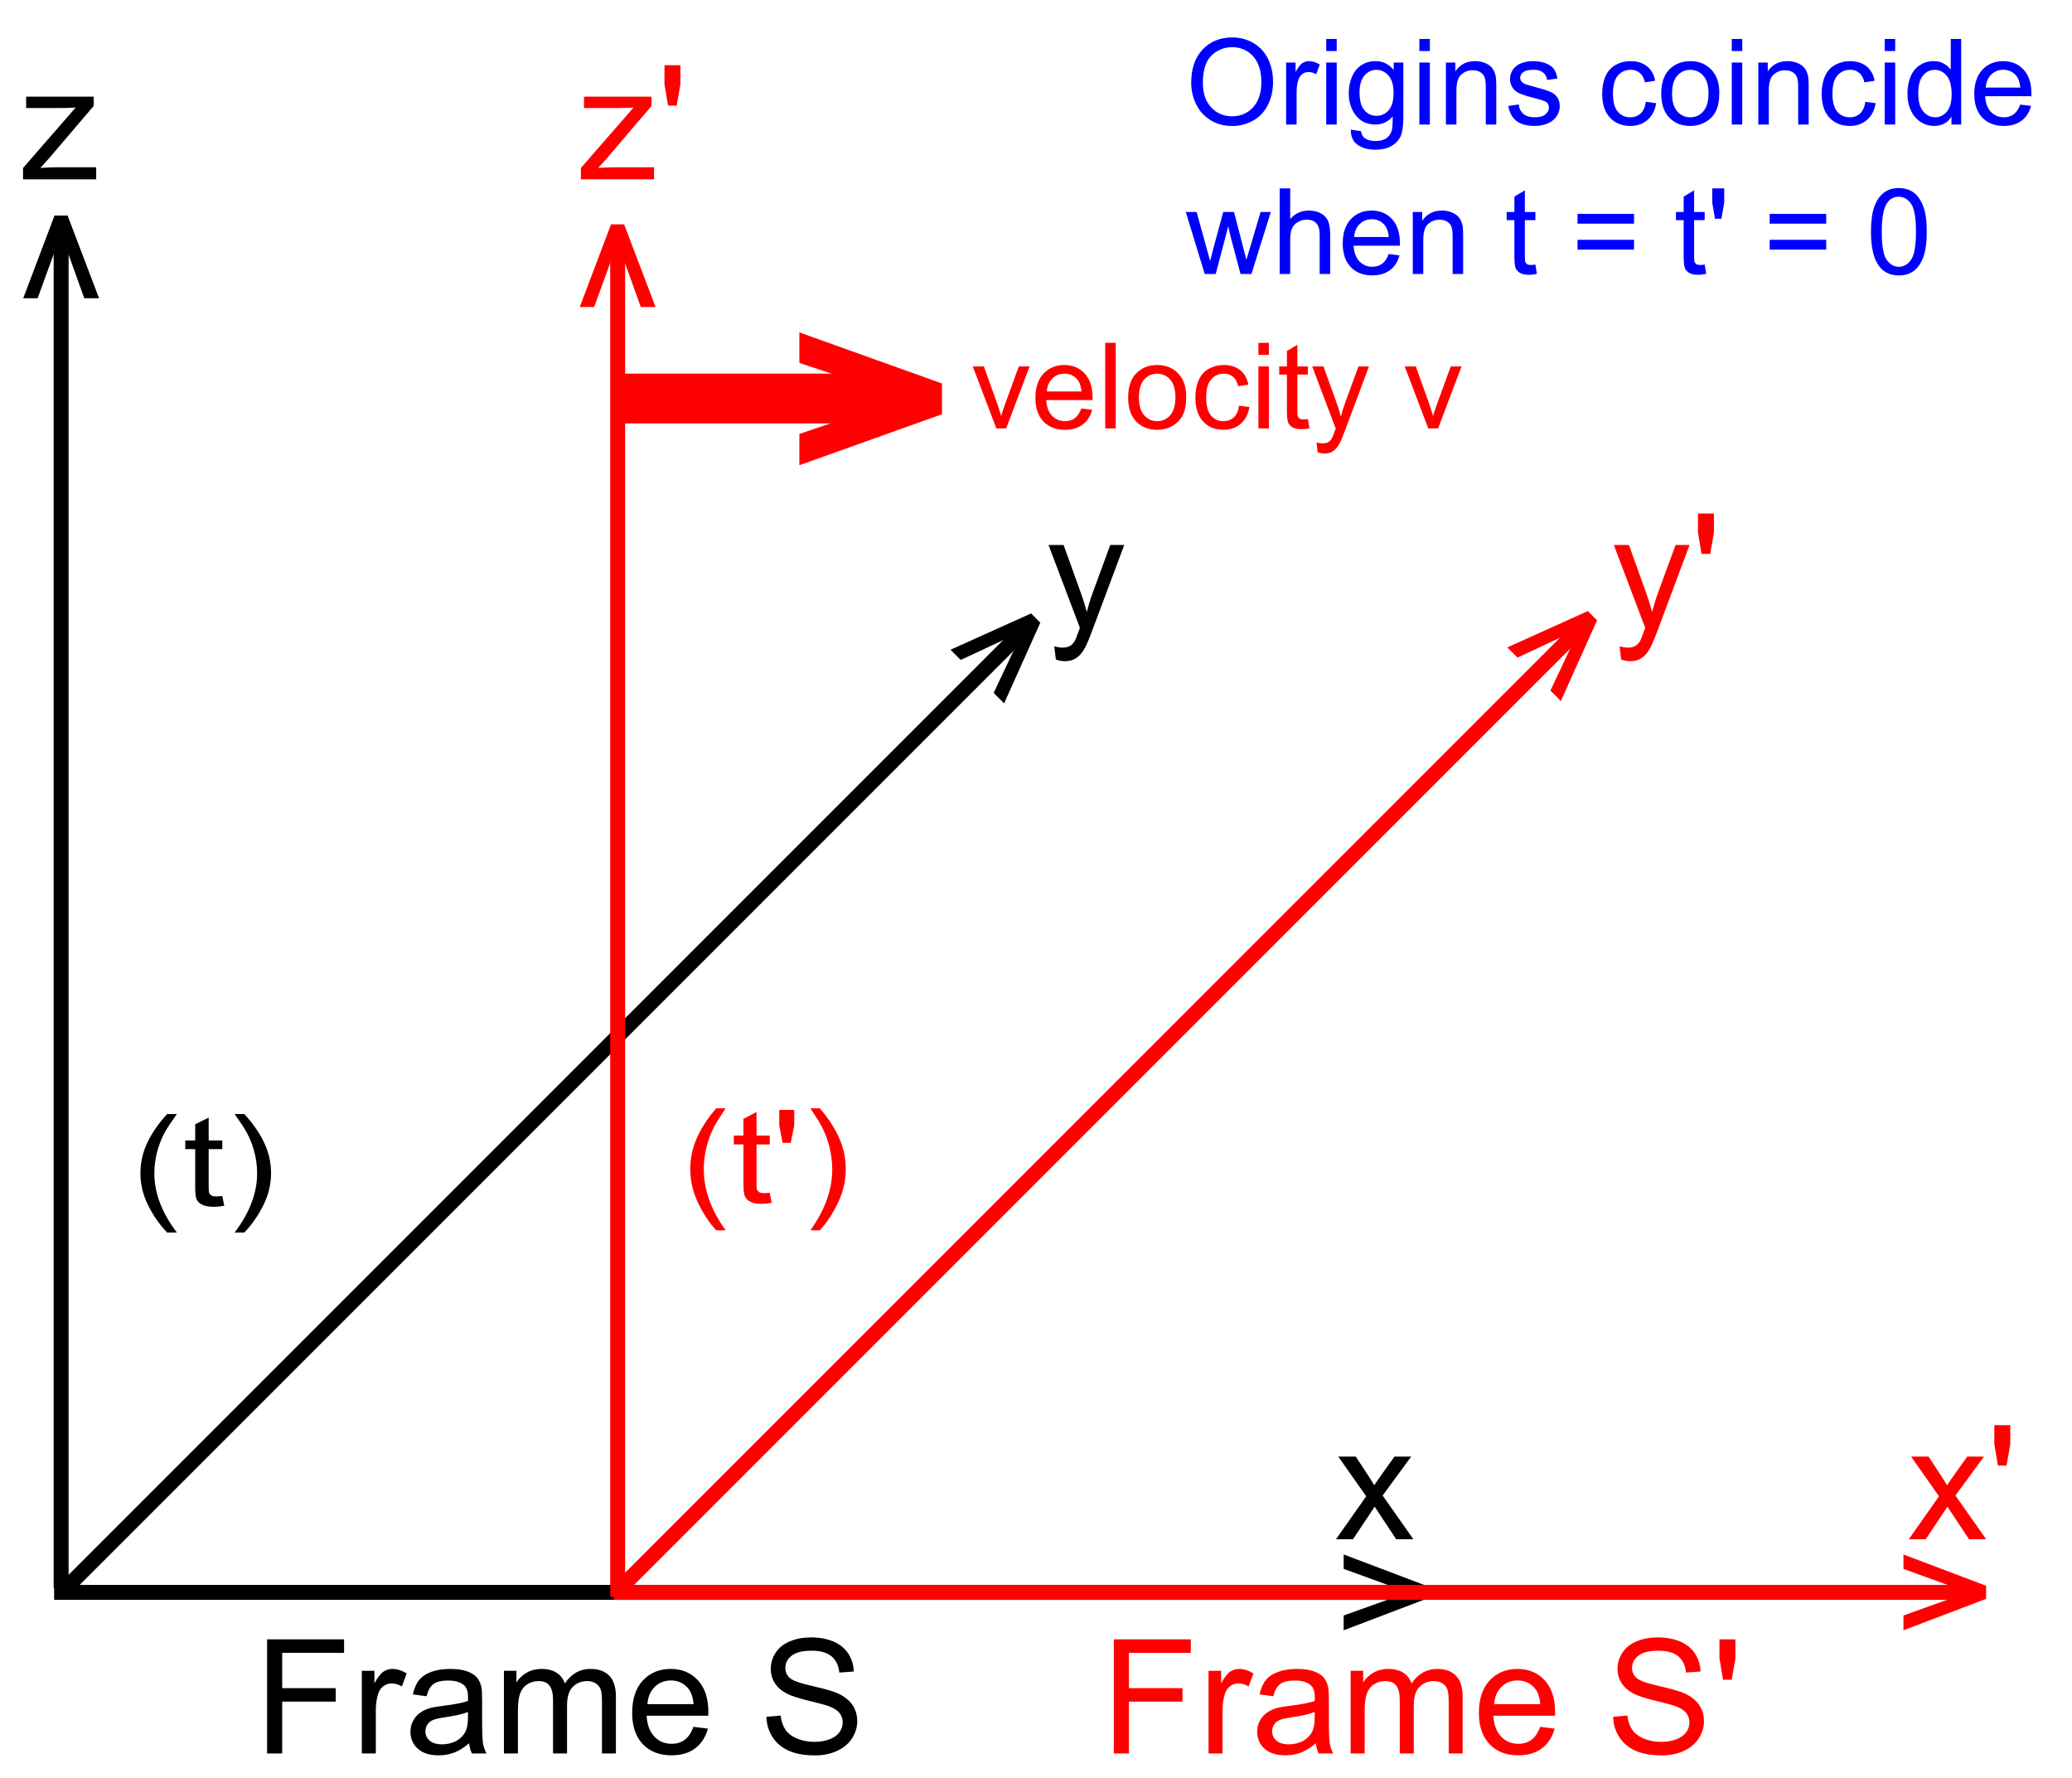 <?xml version="1.0" encoding="UTF-8" standalone="no"?>
<!-- Created with Inkscape (http://www.inkscape.org/) -->

<svg
   xmlns:dc="http://purl.org/dc/elements/1.1/"
   xmlns:cc="http://creativecommons.org/ns#"
   xmlns:rdf="http://www.w3.org/1999/02/22-rdf-syntax-ns#"
   xmlns:svg="http://www.w3.org/2000/svg"
   xmlns="http://www.w3.org/2000/svg"
   xmlns:sodipodi="http://sodipodi.sourceforge.net/DTD/sodipodi-0.dtd"
   xmlns:inkscape="http://www.inkscape.org/namespaces/inkscape"
   width="416"
   height="357"
   id="svg2"
   version="1.1"
   inkscape:version="0.48.5 r10040"
   sodipodi:docname="New document 1">
  <defs
     id="defs4" />
  <sodipodi:namedview
     id="base"
     pagecolor="#ffffff"
     bordercolor="#666666"
     borderopacity="1.0"
     inkscape:pageopacity="0.0"
     inkscape:pageshadow="2"
     inkscape:zoom="1"
     inkscape:cx="341.99668"
     inkscape:cy="111.10199"
     inkscape:document-units="px"
     inkscape:current-layer="layer1"
     showgrid="false"
     showguides="true"
     inkscape:guide-bbox="true"
     inkscape:window-width="1166"
     inkscape:window-height="641"
     inkscape:window-x="129"
     inkscape:window-y="20"
     inkscape:window-maximized="0" />
  <g
     inkscape:label="Layer 1"
     inkscape:groupmode="layer"
     id="layer1"
     transform="translate(0,-695.362)">
    <g
       id="g4042"
       transform="translate(-21,-1)">
      <g
         transform="translate(0.5,-6.5)"
         id="g3817">
        <path
           style="fill:none;stroke:#000000;stroke-width:3;stroke-linecap:butt;stroke-linejoin:miter;stroke-miterlimit:4;stroke-opacity:1;stroke-dasharray:none"
           d="m 32.776,1021.638 c 0,-274 0,-274 0,-274"
           id="path2985"
           inkscape:connector-curvature="0" />
        <g
           style="font-size:32px;font-style:normal;font-weight:normal;line-height:125%;letter-spacing:0px;word-spacing:0px;fill:#000000;fill-opacity:1;stroke:none;font-family:Sans;-inkscape-font-specification:Sans"
           id="text3780-4"
           transform="matrix(-1,0,0,-1,253.792,1431.5)">
          <path
             d="m 219.719,685.362 -6.312,-16.594 2.969,0 3.562,9.938 c 0.385,1.073 0.74,2.188 1.062,3.344 0.25,-0.875 0.599,-1.927 1.047,-3.156 l 3.688,-10.125 2.891,0 -6.281,16.594 z"
             id="path3785-0"
             inkscape:connector-curvature="0" />
        </g>
      </g>
      <g
         id="g3817-8"
         transform="matrix(0,1,-1,0,1053.504,983.252)">
        <path
           style="fill:none;stroke:#000000;stroke-width:3;stroke-linecap:butt;stroke-linejoin:miter;stroke-miterlimit:4;stroke-opacity:1;stroke-dasharray:none"
           d="m 32.776,1021.638 c 0,-274 0,-274 0,-274"
           id="path2985-8"
           inkscape:connector-curvature="0" />
        <g
           style="font-size:32px;font-style:normal;font-weight:normal;line-height:125%;letter-spacing:0px;word-spacing:0px;fill:#000000;fill-opacity:1;stroke:none;font-family:Sans;-inkscape-font-specification:Sans"
           id="text3780-4-2"
           transform="matrix(-1,0,0,-1,253.792,1431.5)">
          <path
             d="m 219.719,685.362 -6.312,-16.594 2.969,0 3.562,9.938 c 0.385,1.073 0.74,2.188 1.062,3.344 0.25,-0.875 0.599,-1.927 1.047,-3.156 l 3.688,-10.125 2.891,0 -6.281,16.594 z"
             id="path3785-0-4"
             inkscape:connector-curvature="0" />
        </g>
      </g>
      <g
         id="g3817-5"
         transform="matrix(0.707,0.707,-0.707,0.707,733.297,269.755)">
        <path
           style="fill:none;stroke:#000000;stroke-width:3;stroke-linecap:butt;stroke-linejoin:miter;stroke-miterlimit:4;stroke-opacity:1;stroke-dasharray:none"
           d="m 32.776,1021.638 c 0,-274 0,-274 0,-274"
           id="path2985-5"
           inkscape:connector-curvature="0" />
        <g
           style="font-size:32px;font-style:normal;font-weight:normal;line-height:125%;letter-spacing:0px;word-spacing:0px;fill:#000000;fill-opacity:1;stroke:none;font-family:Sans;-inkscape-font-specification:Sans"
           id="text3780-4-1"
           transform="matrix(-1,0,0,-1,253.792,1431.5)">
          <path
             d="m 219.719,685.362 -6.312,-16.594 2.969,0 3.562,9.938 c 0.385,1.073 0.74,2.188 1.062,3.344 0.25,-0.875 0.599,-1.927 1.047,-3.156 l 3.688,-10.125 2.891,0 -6.281,16.594 z"
             id="path3785-0-7"
             inkscape:connector-curvature="0" />
        </g>
      </g>
    </g>
    <g
       style="font-size:32px;font-style:normal;font-weight:normal;line-height:125%;letter-spacing:0px;word-spacing:0px;fill:#000000;fill-opacity:1;stroke:none;font-family:Sans"
       id="text3930"
       transform="translate(-2,24)">
      <path
         d="m 270.234,980.362 6.062,-8.625 -5.609,-7.969 3.516,0 2.547,3.891 c 0.479,0.74 0.865,1.359 1.156,1.859 0.458,-0.687 0.88,-1.297 1.266,-1.828 l 2.797,-3.922 3.359,0 -5.734,7.812 6.172,8.781 -3.453,0 -3.406,-5.156 -0.906,-1.391 -4.359,6.547 z"
         id="path3949"
         inkscape:connector-curvature="0" />
    </g>
    <g
       style="font-size:32px;font-style:normal;font-weight:normal;line-height:125%;letter-spacing:0px;word-spacing:0px;fill:#000000;fill-opacity:1;stroke:none;font-family:Sans"
       id="text3934"
       transform="translate(33,20)">
      <path
         d="m 178.984,807.753 -0.312,-2.641 c 0.615,0.167 1.151,0.25 1.609,0.25 0.625,0 1.125,-0.104 1.5,-0.312 0.375,-0.208 0.682,-0.5 0.922,-0.875 0.177,-0.281 0.464,-0.979 0.859,-2.094 0.052,-0.156 0.135,-0.385 0.25,-0.688 l -6.297,-16.625 3.031,0 3.453,9.609 c 0.448,1.219 0.849,2.5 1.203,3.844 0.323,-1.292 0.708,-2.552 1.156,-3.781 l 3.547,-9.672 2.812,0 -6.312,16.875 c -0.677,1.823 -1.203,3.078 -1.578,3.766 -0.5,0.927 -1.073,1.607 -1.719,2.039 -0.646,0.432 -1.417,0.648 -2.312,0.648 -0.542,-10e-6 -1.146,-0.115 -1.812,-0.344 z"
         id="path3946"
         inkscape:connector-curvature="0" />
    </g>
    <g
       style="font-size:32px;font-style:normal;font-weight:normal;line-height:125%;letter-spacing:0px;word-spacing:0px;fill:#000000;fill-opacity:1;stroke:none;font-family:Sans"
       id="text3938"
       transform="translate(-5,-3)">
      <path
         d="m 9.625,734.362 0,-2.281 10.562,-12.125 c -1.198,0.062 -2.255,0.094 -3.172,0.094 l -6.766,0 0,-2.281 13.562,0 0,1.859 -8.984,10.531 -1.734,1.922 c 1.26,-0.094 2.443,-0.141 3.547,-0.141 l 7.672,0 0,2.422 z"
         id="path3943"
         inkscape:connector-curvature="0" />
    </g>
    <g
       id="g4056"
       transform="translate(-226,1.262)">
      <g
         id="g4016">
        <g
           id="g3966">
          <path
             inkscape:connector-curvature="0"
             id="path2985-52"
             d="m 350.009,1014.638 c 0,-274 0,-274 0,-274"
             style="fill:#ff0000;fill-opacity:1;stroke:#ff0000;stroke-width:3;stroke-linecap:butt;stroke-linejoin:miter;stroke-miterlimit:4;stroke-opacity:1;stroke-dasharray:none" />
          <g
             transform="matrix(-1,0,0,-1,571.025,1424.5)"
             id="text3780-4-7"
             style="font-size:32px;font-style:normal;font-weight:normal;line-height:125%;letter-spacing:0px;word-spacing:0px;fill:#ff0000;fill-opacity:1;stroke:none;font-family:Sans;-inkscape-font-specification:Sans">
            <path
               style="fill:#ff0000;fill-opacity:1;stroke:none"
               inkscape:connector-curvature="0"
               id="path3785-0-6"
               d="m 219.719,685.362 -6.312,-16.594 2.969,0 3.562,9.938 c 0.385,1.073 0.74,2.188 1.062,3.344 0.25,-0.875 0.599,-1.927 1.047,-3.156 l 3.688,-10.125 2.891,0 -6.281,16.594 z" />
          </g>
        </g>
      </g>
      <g
         transform="matrix(0.707,0.707,-0.707,0.707,820.843,47.689)"
         id="g4011">
        <path
           style="fill:#ff0000;fill-opacity:1;stroke:#ff0000;stroke-width:3;stroke-linecap:butt;stroke-linejoin:miter;stroke-miterlimit:4;stroke-opacity:1;stroke-dasharray:none"
           d="m 350.009,740.638 c 0,274 0,274 0,274"
           id="path2985-52-5"
           inkscape:connector-curvature="0" />
        <g
           style="font-size:32px;font-style:normal;font-weight:normal;line-height:125%;letter-spacing:0px;word-spacing:0px;fill:#ff0000;fill-opacity:1;stroke:none;font-family:Sans;-inkscape-font-specification:Sans"
           id="text3780-4-7-7"
           transform="matrix(-1,0,0,-1,571.025,1424.5)">
          <path
             d="m 219.719,685.362 -6.312,-16.594 2.969,0 3.562,9.938 c 0.385,1.073 0.74,2.188 1.062,3.344 0.25,-0.875 0.599,-1.927 1.047,-3.156 l 3.688,-10.125 2.891,0 -6.281,16.594 z"
             id="path3785-0-6-6"
             inkscape:connector-curvature="0"
             style="fill:#ff0000;fill-opacity:1;stroke:none" />
        </g>
      </g>
      <g
         transform="matrix(0,1,-1,0,1363.891,663.757)"
         id="g3966-1">
        <path
           inkscape:connector-curvature="0"
           id="path2985-52-8"
           d="m 350.009,1014.638 c 0,-274 0,-274 0,-274"
           style="fill:#ff0000;fill-opacity:1;stroke:#ff0000;stroke-width:3;stroke-linecap:butt;stroke-linejoin:miter;stroke-miterlimit:4;stroke-opacity:1;stroke-dasharray:none" />
        <g
           transform="matrix(-1,0,0,-1,571.025,1424.5)"
           id="text3780-4-7-9"
           style="font-size:32px;font-style:normal;font-weight:normal;line-height:125%;letter-spacing:0px;word-spacing:0px;fill:#ff0000;fill-opacity:1;stroke:none;font-family:Sans;-inkscape-font-specification:Sans">
          <path
             style="fill:#ff0000;fill-opacity:1;stroke:none"
             inkscape:connector-curvature="0"
             id="path3785-0-6-2"
             d="m 219.719,685.362 -6.312,-16.594 2.969,0 3.562,9.938 c 0.385,1.073 0.74,2.188 1.062,3.344 0.25,-0.875 0.599,-1.927 1.047,-3.156 l 3.688,-10.125 2.891,0 -6.281,16.594 z" />
        </g>
      </g>
    </g>
    <g
       id="g4108"
       style="fill:#ff0000;fill-opacity:1"
       transform="translate(-2,48)">
      <g
         id="text4071"
         style="font-size:32px;font-style:normal;font-weight:normal;line-height:125%;letter-spacing:0px;word-spacing:0px;fill:#ff0000;fill-opacity:1;stroke:none;font-family:Sans">
        <path
           id="path4104"
           style="fill:#ff0000;fill-opacity:1"
           d="m 385.234,956.362 6.062,-8.625 -5.609,-7.969 3.516,0 2.547,3.891 c 0.479,0.74 0.865,1.359 1.156,1.859 0.458,-0.687 0.88,-1.297 1.266,-1.828 l 2.797,-3.922 3.359,0 -5.734,7.812 6.172,8.781 -3.453,0 -3.406,-5.156 -0.906,-1.391 -4.359,6.547 z"
           inkscape:connector-curvature="0" />
        <path
           id="path4106"
           style="fill:#ff0000;fill-opacity:1"
           d="m 403.125,941.565 -0.719,-4.281 0,-3.828 3.203,0 0,3.828 -0.75,4.281 z"
           inkscape:connector-curvature="0" />
      </g>
    </g>
    <g
       id="g4098"
       style="fill:#ff0000;fill-opacity:1"
       transform="translate(0.5,12)">
      <g
         id="text4075"
         style="font-size:32px;font-style:normal;font-weight:normal;line-height:125%;letter-spacing:0px;word-spacing:0px;fill:#ff0000;fill-opacity:1;stroke:none;font-family:Sans">
        <path
           id="path4094"
           style="fill:#ff0000;fill-opacity:1"
           d="m 324.984,815.753 -0.312,-2.641 c 0.615,0.167 1.151,0.25 1.609,0.25 0.625,0 1.125,-0.104 1.5,-0.312 0.375,-0.208 0.682,-0.5 0.922,-0.875 0.177,-0.281 0.464,-0.979 0.859,-2.094 0.052,-0.156 0.135,-0.385 0.25,-0.688 l -6.297,-16.625 3.031,0 3.453,9.609 c 0.448,1.219 0.849,2.5 1.203,3.844 0.323,-1.292 0.708,-2.552 1.156,-3.781 l 3.547,-9.672 2.812,0 -6.312,16.875 c -0.677,1.823 -1.203,3.078 -1.578,3.766 -0.5,0.927 -1.073,1.607 -1.719,2.039 -0.646,0.432 -1.417,0.648 -2.312,0.648 -0.542,-10e-6 -1.146,-0.115 -1.812,-0.344 z"
           inkscape:connector-curvature="0" />
        <path
           id="path4096"
           style="fill:#ff0000;fill-opacity:1"
           d="m 341.125,794.565 -0.719,-4.281 0,-3.828 3.203,0 0,3.828 -0.75,4.281 z"
           inkscape:connector-curvature="0" />
      </g>
    </g>
    <g
       id="g4088"
       style="fill:#ff0000;fill-opacity:1"
       transform="translate(-16,4)">
      <g
         id="text4079"
         style="font-size:32px;font-style:normal;font-weight:normal;line-height:125%;letter-spacing:0px;word-spacing:0px;fill:#ff0000;fill-opacity:1;stroke:none;font-family:Sans">
        <path
           id="path4084"
           style="fill:#ff0000;fill-opacity:1"
           d="m 132.625,727.362 0,-2.281 10.562,-12.125 c -1.198,0.062 -2.255,0.094 -3.172,0.094 l -6.766,0 0,-2.281 13.562,0 0,1.859 -8.984,10.531 -1.734,1.922 c 1.26,-0.094 2.443,-0.141 3.547,-0.141 l 7.672,0 0,2.422 z"
           inkscape:connector-curvature="0" />
        <path
           id="path4086"
           style="fill:#ff0000;fill-opacity:1"
           d="m 150.125,712.565 -0.719,-4.281 0,-3.828 3.203,0 0,3.828 -0.75,4.281 z"
           inkscape:connector-curvature="0" />
      </g>
    </g>
       <g
       style="font-size:32px;font-style:normal;font-weight:normal;line-height:125%;letter-spacing:0px;word-spacing:0px;fill:#000000;fill-opacity:1;stroke:none;font-family:Sans"
       id="text4157"
       transform="translate(9,5)">
      <path
         d="m 44.625,1042.362 0,-22.906 15.453,0 0,2.703 -12.422,0 0,7.094 10.75,0 0,2.703 -10.75,0 0,10.406 z"
         id="path4181"
         inkscape:connector-curvature="0" />
      <path
         d="m 63.641,1042.362 0,-16.594 2.531,0 0,2.516 c 0.646,-1.177 1.242,-1.953 1.789,-2.328 0.547,-0.375 1.148,-0.562 1.805,-0.562 0.948,0 1.911,0.302 2.891,0.906 l -0.969,2.609 c -0.688,-0.406 -1.375,-0.609 -2.062,-0.609 -0.615,0 -1.167,0.185 -1.656,0.555 -0.49,0.37 -0.839,0.883 -1.047,1.539 -0.313,1 -0.469,2.094 -0.469,3.281 l 0,8.688 z"
         id="path4183"
         inkscape:connector-curvature="0" />
      <path
         d="m 85.188,1040.315 c -1.042,0.885 -2.044,1.51 -3.008,1.875 -0.964,0.365 -1.997,0.547 -3.102,0.547 -1.823,0 -3.224,-0.445 -4.203,-1.336 -0.979,-0.891 -1.469,-2.029 -1.469,-3.414 -10e-7,-0.812 0.185,-1.555 0.555,-2.227 0.37,-0.672 0.854,-1.211 1.453,-1.617 0.599,-0.406 1.273,-0.714 2.023,-0.922 0.552,-0.146 1.385,-0.286 2.5,-0.422 2.271,-0.271 3.943,-0.594 5.016,-0.969 0.01,-0.385 0.016,-0.63 0.016,-0.734 -1.3e-5,-1.146 -0.266,-1.953 -0.797,-2.422 -0.719,-0.635 -1.786,-0.953 -3.203,-0.953 -1.323,0 -2.299,0.232 -2.93,0.695 -0.63,0.464 -1.096,1.284 -1.398,2.461 l -2.75,-0.375 c 0.25,-1.177 0.661,-2.128 1.234,-2.852 0.573,-0.724 1.401,-1.281 2.484,-1.672 1.083,-0.391 2.339,-0.586 3.766,-0.586 1.417,0 2.568,0.167 3.453,0.5 0.885,0.333 1.536,0.753 1.953,1.258 0.417,0.505 0.708,1.143 0.875,1.914 0.094,0.479 0.141,1.344 0.141,2.594 l 0,3.75 c -1.6e-5,2.615 0.06,4.268 0.18,4.961 0.12,0.693 0.357,1.357 0.711,1.992 l -2.938,0 c -0.292,-0.583 -0.479,-1.266 -0.562,-2.047 z m -0.234,-6.281 c -1.021,0.417 -2.552,0.771 -4.594,1.062 -1.156,0.167 -1.974,0.354 -2.453,0.562 -0.479,0.208 -0.849,0.513 -1.109,0.914 -0.26,0.401 -0.391,0.846 -0.391,1.336 -4e-6,0.75 0.284,1.375 0.852,1.875 0.568,0.5 1.398,0.75 2.492,0.75 1.083,0 2.047,-0.237 2.891,-0.711 0.844,-0.474 1.464,-1.122 1.859,-1.945 0.302,-0.635 0.453,-1.573 0.453,-2.812 z"
         id="path4185"
         inkscape:connector-curvature="0" />
      <path
         d="m 92.172,1042.362 0,-16.594 2.516,0 0,2.328 c 0.521,-0.812 1.214,-1.466 2.078,-1.961 0.865,-0.495 1.849,-0.742 2.953,-0.742 1.229,0 2.237,0.255 3.023,0.766 0.786,0.51 1.341,1.224 1.664,2.141 1.312,-1.938 3.021,-2.906 5.125,-2.906 1.646,0 2.911,0.456 3.797,1.367 0.885,0.911 1.328,2.315 1.328,4.211 l 0,11.391 -2.797,0 0,-10.453 c -3e-5,-1.125 -0.091,-1.935 -0.273,-2.43 -0.182,-0.495 -0.513,-0.893 -0.992,-1.195 -0.479,-0.302 -1.042,-0.453 -1.688,-0.453 -1.167,0 -2.135,0.388 -2.906,1.164 -0.771,0.776 -1.156,2.018 -1.156,3.727 l 0,9.641 -2.812,0 0,-10.781 c -1e-5,-1.25 -0.229,-2.188 -0.688,-2.812 -0.458,-0.625 -1.208,-0.938 -2.25,-0.938 -0.792,0 -1.523,0.208 -2.195,0.625 -0.672,0.417 -1.159,1.026 -1.461,1.828 -0.302,0.802 -0.453,1.958 -0.453,3.469 l 0,8.609 z"
         id="path4187"
         inkscape:connector-curvature="0" />
      <path
         d="m 130.219,1037.018 2.906,0.359 c -0.458,1.698 -1.307,3.016 -2.547,3.953 -1.24,0.938 -2.823,1.406 -4.75,1.406 -2.427,0 -4.352,-0.747 -5.773,-2.242 -1.422,-1.495 -2.133,-3.591 -2.133,-6.289 -1e-5,-2.792 0.719,-4.958 2.156,-6.5 1.437,-1.542 3.302,-2.312 5.594,-2.312 2.219,0 4.031,0.755 5.437,2.266 1.406,1.51 2.109,3.635 2.109,6.375 -2e-5,0.167 -0.005,0.417 -0.016,0.75 l -12.375,0 c 0.104,1.823 0.62,3.219 1.547,4.188 0.927,0.969 2.083,1.453 3.469,1.453 1.031,0 1.911,-0.271 2.641,-0.812 0.729,-0.542 1.307,-1.406 1.734,-2.594 z m -9.234,-4.547 9.266,0 c -0.125,-1.396 -0.479,-2.443 -1.062,-3.141 -0.896,-1.083 -2.057,-1.625 -3.484,-1.625 -1.292,0 -2.378,0.432 -3.258,1.297 -0.88,0.865 -1.367,2.021 -1.461,3.469 z"
         id="path4189"
         inkscape:connector-curvature="0" />
      <path
         d="m 144.875,1035.003 2.859,-0.25 c 0.135,1.146 0.451,2.086 0.945,2.82 0.495,0.734 1.263,1.328 2.305,1.781 1.042,0.453 2.214,0.68 3.516,0.68 1.156,0 2.177,-0.172 3.062,-0.516 0.885,-0.344 1.544,-0.815 1.977,-1.414 0.432,-0.599 0.648,-1.253 0.648,-1.961 -2e-5,-0.719 -0.208,-1.346 -0.625,-1.883 -0.417,-0.536 -1.104,-0.987 -2.062,-1.351 -0.615,-0.24 -1.974,-0.612 -4.078,-1.117 -2.104,-0.505 -3.578,-0.982 -4.422,-1.43 -1.094,-0.573 -1.909,-1.284 -2.445,-2.133 -0.536,-0.849 -0.805,-1.8 -0.805,-2.852 0,-1.156 0.328,-2.237 0.984,-3.242 0.656,-1.005 1.615,-1.768 2.875,-2.289 1.26,-0.521 2.661,-0.781 4.203,-0.781 1.698,0 3.195,0.274 4.492,0.82 1.297,0.547 2.294,1.352 2.992,2.414 0.698,1.062 1.073,2.266 1.125,3.609 l -2.906,0.219 c -0.156,-1.448 -0.685,-2.542 -1.586,-3.281 -0.901,-0.74 -2.232,-1.109 -3.992,-1.109 -1.833,0 -3.169,0.336 -4.008,1.008 -0.839,0.672 -1.258,1.482 -1.258,2.43 0,0.823 0.297,1.5 0.891,2.031 0.583,0.531 2.107,1.076 4.57,1.633 2.464,0.557 4.154,1.044 5.07,1.461 1.333,0.615 2.318,1.393 2.953,2.336 0.635,0.943 0.953,2.029 0.953,3.258 -1e-5,1.219 -0.349,2.367 -1.047,3.445 -0.698,1.078 -1.701,1.917 -3.008,2.516 -1.307,0.599 -2.779,0.898 -4.414,0.898 -2.073,0 -3.81,-0.302 -5.211,-0.906 -1.401,-0.604 -2.5,-1.513 -3.297,-2.727 -0.797,-1.214 -1.216,-2.586 -1.258,-4.117 z"
         id="path4191"
         inkscape:connector-curvature="0" />
    </g>
    <g
       style="font-size:32px;font-style:normal;font-weight:normal;line-height:125%;letter-spacing:0px;word-spacing:0px;fill:#ff0000;fill-opacity:1;stroke:none;font-family:Sans"
       id="text4161"
       transform="translate(-14,10)">
      <path
         d="m 237.625,1037.362 0,-22.906 15.453,0 0,2.703 -12.422,0 0,7.094 10.75,0 0,2.703 -10.75,0 0,10.406 z"
         id="path4166"
         inkscape:connector-curvature="0" />
      <path
         d="m 256.641,1037.362 0,-16.594 2.531,0 0,2.516 c 0.646,-1.177 1.242,-1.953 1.789,-2.328 0.547,-0.375 1.148,-0.562 1.805,-0.562 0.948,0 1.911,0.302 2.891,0.906 l -0.969,2.609 c -0.688,-0.406 -1.375,-0.609 -2.062,-0.609 -0.615,0 -1.167,0.185 -1.656,0.555 -0.49,0.37 -0.839,0.883 -1.047,1.539 -0.312,1 -0.469,2.094 -0.469,3.281 l 0,8.688 z"
         id="path4168"
         inkscape:connector-curvature="0" />
      <path
         d="m 278.188,1035.315 c -1.042,0.885 -2.044,1.51 -3.008,1.875 -0.964,0.365 -1.997,0.547 -3.102,0.547 -1.823,0 -3.224,-0.445 -4.203,-1.336 -0.979,-0.891 -1.469,-2.029 -1.469,-3.414 0,-0.812 0.185,-1.555 0.555,-2.227 0.37,-0.672 0.854,-1.211 1.453,-1.617 0.599,-0.406 1.273,-0.714 2.023,-0.922 0.552,-0.146 1.385,-0.286 2.5,-0.422 2.271,-0.271 3.943,-0.594 5.016,-0.969 0.01,-0.385 0.016,-0.63 0.016,-0.734 -1e-5,-1.146 -0.266,-1.953 -0.797,-2.422 -0.719,-0.635 -1.786,-0.953 -3.203,-0.953 -1.323,0 -2.299,0.232 -2.93,0.695 -0.63,0.464 -1.096,1.284 -1.398,2.461 l -2.75,-0.375 c 0.25,-1.177 0.661,-2.128 1.234,-2.852 0.573,-0.724 1.401,-1.281 2.484,-1.672 1.083,-0.391 2.339,-0.586 3.766,-0.586 1.417,0 2.568,0.167 3.453,0.5 0.885,0.333 1.536,0.753 1.953,1.258 0.417,0.505 0.708,1.143 0.875,1.914 0.094,0.479 0.141,1.344 0.141,2.594 l 0,3.75 c -10e-6,2.615 0.06,4.268 0.18,4.961 0.12,0.693 0.357,1.357 0.711,1.992 l -2.938,0 c -0.292,-0.583 -0.479,-1.266 -0.562,-2.047 z m -0.234,-6.281 c -1.021,0.417 -2.552,0.771 -4.594,1.062 -1.156,0.167 -1.974,0.354 -2.453,0.562 -0.479,0.208 -0.849,0.513 -1.109,0.914 -0.26,0.401 -0.391,0.846 -0.391,1.336 0,0.75 0.284,1.375 0.852,1.875 0.568,0.5 1.398,0.75 2.492,0.75 1.083,0 2.047,-0.237 2.891,-0.711 0.844,-0.474 1.464,-1.122 1.859,-1.945 0.302,-0.635 0.453,-1.573 0.453,-2.812 z"
         id="path4170"
         inkscape:connector-curvature="0" />
      <path
         d="m 285.172,1037.362 0,-16.594 2.516,0 0,2.328 c 0.521,-0.812 1.214,-1.466 2.078,-1.961 0.865,-0.495 1.849,-0.742 2.953,-0.742 1.229,0 2.237,0.255 3.023,0.766 0.786,0.51 1.341,1.224 1.664,2.141 1.312,-1.938 3.021,-2.906 5.125,-2.906 1.646,0 2.911,0.456 3.797,1.367 0.885,0.911 1.328,2.315 1.328,4.211 l 0,11.391 -2.797,0 0,-10.453 c -2e-5,-1.125 -0.091,-1.935 -0.273,-2.43 -0.182,-0.495 -0.513,-0.893 -0.992,-1.195 -0.479,-0.302 -1.042,-0.453 -1.688,-0.453 -1.167,0 -2.135,0.388 -2.906,1.164 -0.771,0.776 -1.156,2.018 -1.156,3.727 l 0,9.641 -2.812,0 0,-10.781 c -10e-6,-1.25 -0.229,-2.188 -0.688,-2.812 -0.458,-0.625 -1.208,-0.938 -2.25,-0.938 -0.792,0 -1.523,0.208 -2.195,0.625 -0.672,0.417 -1.159,1.026 -1.461,1.828 -0.302,0.802 -0.453,1.958 -0.453,3.469 l 0,8.609 z"
         id="path4172"
         inkscape:connector-curvature="0" />
      <path
         d="m 323.219,1032.018 2.906,0.359 c -0.458,1.698 -1.307,3.016 -2.547,3.953 -1.24,0.938 -2.823,1.406 -4.75,1.406 -2.427,0 -4.352,-0.747 -5.773,-2.242 -1.422,-1.495 -2.133,-3.591 -2.133,-6.289 0,-2.792 0.719,-4.958 2.156,-6.5 1.438,-1.542 3.302,-2.312 5.594,-2.312 2.219,0 4.031,0.755 5.438,2.266 1.406,1.51 2.109,3.635 2.109,6.375 -2e-5,0.167 -0.005,0.417 -0.016,0.75 l -12.375,0 c 0.104,1.823 0.62,3.219 1.547,4.188 0.927,0.969 2.083,1.453 3.469,1.453 1.031,0 1.911,-0.271 2.641,-0.812 0.729,-0.542 1.307,-1.406 1.734,-2.594 z m -9.234,-4.547 9.266,0 c -0.125,-1.396 -0.479,-2.443 -1.062,-3.141 -0.896,-1.083 -2.057,-1.625 -3.484,-1.625 -1.292,0 -2.378,0.432 -3.258,1.297 -0.88,0.865 -1.367,2.021 -1.461,3.469 z"
         id="path4174"
         inkscape:connector-curvature="0" />
      <path
         d="m 337.875,1030.003 2.859,-0.25 c 0.135,1.146 0.451,2.086 0.945,2.82 0.495,0.734 1.263,1.328 2.305,1.781 1.042,0.453 2.214,0.68 3.516,0.68 1.156,0 2.177,-0.172 3.062,-0.516 0.885,-0.344 1.544,-0.815 1.977,-1.414 0.432,-0.599 0.648,-1.253 0.648,-1.961 -2e-5,-0.719 -0.208,-1.346 -0.625,-1.883 -0.417,-0.536 -1.104,-0.987 -2.062,-1.351 -0.615,-0.24 -1.974,-0.612 -4.078,-1.117 -2.104,-0.505 -3.578,-0.982 -4.422,-1.43 -1.094,-0.573 -1.909,-1.284 -2.445,-2.133 -0.536,-0.849 -0.805,-1.8 -0.805,-2.852 0,-1.156 0.328,-2.237 0.984,-3.242 0.656,-1.005 1.615,-1.768 2.875,-2.289 1.26,-0.521 2.661,-0.781 4.203,-0.781 1.698,0 3.195,0.274 4.492,0.82 1.297,0.547 2.294,1.352 2.992,2.414 0.698,1.062 1.073,2.266 1.125,3.609 l -2.906,0.219 c -0.156,-1.448 -0.685,-2.542 -1.586,-3.281 -0.901,-0.74 -2.232,-1.109 -3.992,-1.109 -1.833,0 -3.169,0.336 -4.008,1.008 -0.839,0.672 -1.258,1.482 -1.258,2.43 0,0.823 0.297,1.5 0.891,2.031 0.583,0.531 2.107,1.076 4.57,1.633 2.464,0.557 4.154,1.044 5.07,1.461 1.333,0.615 2.318,1.393 2.953,2.336 0.635,0.943 0.953,2.029 0.953,3.258 -1e-5,1.219 -0.349,2.367 -1.047,3.445 -0.698,1.078 -1.701,1.917 -3.008,2.516 -1.307,0.599 -2.779,0.898 -4.414,0.898 -2.073,0 -3.81,-0.302 -5.211,-0.906 -1.401,-0.604 -2.5,-1.513 -3.297,-2.727 -0.797,-1.214 -1.216,-2.586 -1.258,-4.117 z"
         id="path4176"
         inkscape:connector-curvature="0" />
      <path
         d="m 359.938,1022.565 -0.719,-4.281 0,-3.828 3.203,0 0,3.828 -0.75,4.281 z"
         id="path4178"
         inkscape:connector-curvature="0" />
    </g>
    <g
       style="font-size:40px;font-style:normal;font-weight:bold;line-height:125%;letter-spacing:0px;word-spacing:0px;fill:#ff0000;fill-opacity:1;stroke:none;font-family:Sans;-inkscape-font-specification:Sans Bold"
       id="text4254"
       transform="matrix(0,-1,1,0,-635.238,1274.733)">
      <g
         id="g4277">
        <path
           transform="matrix(0,1,-1,0,1280.733,583.238)"
           inkscape:connector-curvature="0"
           id="path4250"
           d="m 176,781.362 c 58,0 58,0 58,0"
           style="fill:none;stroke:#ff0000;stroke-width:10;stroke-linecap:butt;stroke-linejoin:miter;stroke-miterlimit:4;stroke-opacity:1;stroke-dasharray:none" />
        <path
           inkscape:connector-curvature="0"
           id="path4259"
           d="m 496.215,824.362 -10.234,-28.633 6.27,0 7.246,21.191 7.012,-21.191 6.133,0 -10.254,28.633 z"
           style="fill:#ff0000;fill-opacity:1" />
      </g>
    </g>
    <g
       style="font-size:24px;font-style:normal;font-weight:normal;line-height:125%;letter-spacing:0px;word-spacing:0px;fill:#0000ff;fill-opacity:1;stroke:none;font-family:Sans"
       id="text4281"
       transform="translate(-55,0)">
      <path
         d="m 294.16,711.995 c 0,-2.852 0.766,-5.084 2.297,-6.697 1.531,-1.613 3.508,-2.42 5.93,-2.42 1.586,2e-5 3.016,0.379 4.289,1.137 1.273,0.758 2.244,1.814 2.912,3.17 0.668,1.355 1.002,2.893 1.002,4.611 -10e-6,1.742 -0.352,3.301 -1.055,4.676 -0.703,1.375 -1.699,2.416 -2.988,3.123 -1.289,0.707 -2.68,1.061 -4.172,1.061 -1.617,0 -3.063,-0.391 -4.336,-1.172 -1.273,-0.781 -2.238,-1.848 -2.895,-3.199 -0.656,-1.352 -0.984,-2.781 -0.984,-4.289 z m 2.344,0.035 c -1e-5,2.07 0.557,3.701 1.67,4.893 1.113,1.191 2.51,1.787 4.189,1.787 1.711,0 3.119,-0.602 4.225,-1.805 1.105,-1.203 1.658,-2.91 1.658,-5.121 -10e-6,-1.398 -0.236,-2.619 -0.709,-3.662 -0.473,-1.043 -1.164,-1.852 -2.074,-2.426 -0.91,-0.574 -1.932,-0.861 -3.064,-0.861 -1.609,10e-6 -2.994,0.553 -4.154,1.658 -1.16,1.105 -1.74,2.951 -1.74,5.537 z"
         id="path4288"
         inkscape:connector-curvature="0" />
      <path
         d="m 313.215,720.362 0,-12.445 1.898,0 0,1.887 c 0.484,-0.883 0.932,-1.465 1.342,-1.746 0.41,-0.281 0.861,-0.422 1.354,-0.422 0.711,10e-6 1.434,0.227 2.168,0.68 l -0.727,1.957 c -0.516,-0.305 -1.031,-0.457 -1.547,-0.457 -0.461,1e-5 -0.875,0.139 -1.242,0.416 -0.367,0.277 -0.629,0.662 -0.785,1.154 -0.234,0.75 -0.352,1.57 -0.352,2.461 l 0,6.516 z"
         id="path4290"
         inkscape:connector-curvature="0" />
      <path
         d="m 321.266,705.608 0,-2.426 2.109,0 0,2.426 z m 0,14.754 0,-12.445 2.109,0 0,12.445 z"
         id="path4292"
         inkscape:connector-curvature="0" />
      <path
         d="m 326.211,721.393 2.051,0.305 c 0.086,0.633 0.324,1.094 0.715,1.383 0.523,0.391 1.238,0.586 2.145,0.586 0.977,0 1.73,-0.195 2.262,-0.586 0.531,-0.391 0.891,-0.938 1.078,-1.641 0.109,-0.43 0.16,-1.332 0.152,-2.707 -0.922,1.086 -2.07,1.629 -3.445,1.629 -1.711,0 -3.035,-0.617 -3.973,-1.852 -0.938,-1.234 -1.406,-2.715 -1.406,-4.441 0,-1.187 0.215,-2.283 0.645,-3.287 0.43,-1.004 1.053,-1.779 1.869,-2.326 0.816,-0.547 1.775,-0.82 2.877,-0.82 1.469,10e-6 2.68,0.594 3.633,1.781 l 0,-1.5 1.945,0 0,10.758 c -1e-5,1.938 -0.197,3.311 -0.592,4.119 -0.395,0.809 -1.02,1.447 -1.875,1.916 -0.855,0.469 -1.908,0.703 -3.158,0.703 -1.484,0 -2.684,-0.334 -3.598,-1.002 -0.914,-0.668 -1.355,-1.674 -1.324,-3.018 z m 1.746,-7.477 c 0,1.633 0.324,2.824 0.973,3.574 0.648,0.75 1.461,1.125 2.438,1.125 0.969,0 1.781,-0.373 2.438,-1.119 0.656,-0.746 0.984,-1.916 0.984,-3.51 -1e-5,-1.523 -0.338,-2.672 -1.014,-3.445 -0.676,-0.773 -1.49,-1.16 -2.443,-1.16 -0.938,10e-6 -1.734,0.381 -2.391,1.143 -0.656,0.762 -0.984,1.893 -0.984,3.393 z"
         id="path4294"
         inkscape:connector-curvature="0" />
      <path
         d="m 339.969,705.608 0,-2.426 2.109,0 0,2.426 z m 0,14.754 0,-12.445 2.109,0 0,12.445 z"
         id="path4296"
         inkscape:connector-curvature="0" />
      <path
         d="m 345.301,720.362 0,-12.445 1.898,0 0,1.77 c 0.914,-1.367 2.234,-2.051 3.961,-2.051 0.75,10e-6 1.439,0.135 2.068,0.404 0.629,0.27 1.1,0.623 1.412,1.061 0.312,0.438 0.531,0.957 0.656,1.559 0.078,0.391 0.117,1.074 0.117,2.051 l 0,7.652 -2.109,0 0,-7.57 c -10e-6,-0.859 -0.082,-1.502 -0.246,-1.928 -0.164,-0.426 -0.455,-0.766 -0.873,-1.02 -0.418,-0.254 -0.908,-0.381 -1.471,-0.381 -0.898,10e-6 -1.674,0.285 -2.326,0.855 -0.652,0.57 -0.979,1.652 -0.979,3.246 l 0,6.797 z"
         id="path4298"
         inkscape:connector-curvature="0" />
      <path
         d="m 357.816,716.647 2.086,-0.328 c 0.117,0.836 0.443,1.477 0.979,1.922 0.535,0.445 1.283,0.668 2.244,0.668 0.969,0 1.687,-0.197 2.156,-0.592 0.469,-0.395 0.703,-0.857 0.703,-1.389 0,-0.477 -0.207,-0.852 -0.621,-1.125 -0.289,-0.188 -1.008,-0.426 -2.156,-0.715 -1.547,-0.391 -2.619,-0.729 -3.217,-1.014 -0.598,-0.285 -1.051,-0.68 -1.359,-1.184 -0.309,-0.504 -0.463,-1.061 -0.463,-1.67 0,-0.555 0.127,-1.068 0.381,-1.541 0.254,-0.473 0.6,-0.865 1.037,-1.178 0.328,-0.242 0.775,-0.447 1.342,-0.615 0.566,-0.168 1.174,-0.252 1.822,-0.252 0.977,10e-6 1.834,0.141 2.572,0.422 0.738,0.281 1.283,0.662 1.635,1.143 0.352,0.48 0.594,1.123 0.727,1.928 l -2.062,0.281 c -0.094,-0.641 -0.365,-1.141 -0.814,-1.5 -0.449,-0.359 -1.084,-0.539 -1.904,-0.539 -0.969,10e-6 -1.66,0.16 -2.074,0.48 -0.414,0.32 -0.621,0.695 -0.621,1.125 0,0.273 0.086,0.52 0.258,0.738 0.172,0.227 0.441,0.414 0.809,0.562 0.211,0.078 0.832,0.258 1.863,0.539 1.492,0.398 2.533,0.725 3.123,0.979 0.59,0.254 1.053,0.623 1.389,1.107 0.336,0.484 0.504,1.086 0.504,1.805 -10e-6,0.703 -0.205,1.365 -0.615,1.986 -0.41,0.621 -1.002,1.102 -1.775,1.441 -0.773,0.34 -1.648,0.51 -2.625,0.51 -1.617,0 -2.85,-0.336 -3.697,-1.008 -0.848,-0.672 -1.389,-1.668 -1.623,-2.988 z"
         id="path4300"
         inkscape:connector-curvature="0" />
      <path
         d="m 385.438,715.804 2.074,0.27 c -0.227,1.43 -0.807,2.549 -1.74,3.357 -0.934,0.809 -2.08,1.213 -3.439,1.213 -1.703,0 -3.072,-0.557 -4.107,-1.67 -1.035,-1.113 -1.553,-2.709 -1.553,-4.787 0,-1.344 0.223,-2.52 0.668,-3.527 0.445,-1.008 1.123,-1.764 2.033,-2.268 0.91,-0.504 1.9,-0.756 2.971,-0.756 1.352,10e-6 2.457,0.342 3.316,1.025 0.859,0.684 1.41,1.654 1.652,2.912 l -2.051,0.316 c -0.195,-0.836 -0.541,-1.465 -1.037,-1.887 -0.496,-0.422 -1.096,-0.633 -1.799,-0.633 -1.062,10e-6 -1.926,0.381 -2.59,1.143 -0.664,0.762 -0.996,1.967 -0.996,3.615 0,1.672 0.32,2.887 0.961,3.645 0.641,0.758 1.477,1.137 2.508,1.137 0.828,0 1.52,-0.254 2.074,-0.762 0.555,-0.508 0.906,-1.289 1.055,-2.344 z"
         id="path4302"
         inkscape:connector-curvature="0" />
      <path
         d="m 388.531,714.14 c 0,-2.305 0.641,-4.012 1.922,-5.121 1.07,-0.922 2.375,-1.383 3.914,-1.383 1.711,10e-6 3.109,0.561 4.195,1.682 1.086,1.121 1.629,2.67 1.629,4.646 -2e-5,1.602 -0.24,2.861 -0.721,3.779 -0.48,0.918 -1.18,1.631 -2.098,2.139 -0.918,0.508 -1.92,0.762 -3.006,0.762 -1.742,0 -3.15,-0.559 -4.225,-1.676 -1.074,-1.117 -1.611,-2.727 -1.611,-4.828 z m 2.168,0 c 0,1.594 0.348,2.787 1.043,3.58 0.695,0.793 1.57,1.189 2.625,1.189 1.047,0 1.918,-0.398 2.613,-1.195 0.695,-0.797 1.043,-2.012 1.043,-3.645 -10e-6,-1.539 -0.35,-2.705 -1.049,-3.498 -0.699,-0.793 -1.568,-1.189 -2.607,-1.189 -1.055,10e-6 -1.93,0.395 -2.625,1.184 -0.695,0.789 -1.043,1.98 -1.043,3.574 z"
         id="path4304"
         inkscape:connector-curvature="0" />
      <path
         d="m 402.688,705.608 0,-2.426 2.109,0 0,2.426 z m 0,14.754 0,-12.445 2.109,0 0,12.445 z"
         id="path4306"
         inkscape:connector-curvature="0" />
      <path
         d="m 408.02,720.362 0,-12.445 1.898,0 0,1.77 c 0.914,-1.367 2.234,-2.051 3.961,-2.051 0.75,10e-6 1.439,0.135 2.068,0.404 0.629,0.27 1.1,0.623 1.412,1.061 0.312,0.438 0.531,0.957 0.656,1.559 0.078,0.391 0.117,1.074 0.117,2.051 l 0,7.652 -2.109,0 0,-7.57 c -10e-6,-0.859 -0.082,-1.502 -0.246,-1.928 -0.164,-0.426 -0.455,-0.766 -0.873,-1.02 -0.418,-0.254 -0.908,-0.381 -1.471,-0.381 -0.898,10e-6 -1.674,0.285 -2.326,0.855 -0.652,0.57 -0.979,1.652 -0.979,3.246 l 0,6.797 z"
         id="path4308"
         inkscape:connector-curvature="0" />
      <path
         d="m 429.5,715.804 2.074,0.27 c -0.227,1.43 -0.807,2.549 -1.74,3.357 -0.934,0.809 -2.08,1.213 -3.439,1.213 -1.703,0 -3.072,-0.557 -4.107,-1.67 -1.035,-1.113 -1.553,-2.709 -1.553,-4.787 0,-1.344 0.223,-2.52 0.668,-3.527 0.445,-1.008 1.123,-1.764 2.033,-2.268 0.91,-0.504 1.9,-0.756 2.971,-0.756 1.352,10e-6 2.457,0.342 3.316,1.025 0.859,0.684 1.41,1.654 1.652,2.912 l -2.051,0.316 c -0.195,-0.836 -0.541,-1.465 -1.037,-1.887 -0.496,-0.422 -1.096,-0.633 -1.799,-0.633 -1.062,10e-6 -1.926,0.381 -2.59,1.143 -0.664,0.762 -0.996,1.967 -0.996,3.615 0,1.672 0.32,2.887 0.961,3.645 0.641,0.758 1.477,1.137 2.508,1.137 0.828,0 1.52,-0.254 2.074,-0.762 0.555,-0.508 0.906,-1.289 1.055,-2.344 z"
         id="path4310"
         inkscape:connector-curvature="0" />
      <path
         d="m 433.391,705.608 0,-2.426 2.109,0 0,2.426 z m 0,14.754 0,-12.445 2.109,0 0,12.445 z"
         id="path4312"
         inkscape:connector-curvature="0" />
      <path
         d="m 446.797,720.362 0,-1.57 c -0.789,1.234 -1.949,1.852 -3.48,1.852 -0.992,0 -1.904,-0.273 -2.736,-0.82 -0.832,-0.547 -1.477,-1.311 -1.934,-2.291 -0.457,-0.98 -0.686,-2.107 -0.686,-3.381 0,-1.242 0.207,-2.369 0.621,-3.381 0.414,-1.012 1.035,-1.787 1.863,-2.326 0.828,-0.539 1.754,-0.809 2.777,-0.809 0.75,10e-6 1.418,0.158 2.004,0.475 0.586,0.316 1.062,0.729 1.43,1.236 l 0,-6.164 2.098,0 0,17.18 z m -6.668,-6.211 c -1e-5,1.594 0.336,2.785 1.008,3.574 0.672,0.789 1.465,1.184 2.379,1.184 0.922,0 1.705,-0.377 2.35,-1.131 0.645,-0.754 0.967,-1.904 0.967,-3.451 -10e-6,-1.703 -0.328,-2.953 -0.984,-3.75 -0.656,-0.797 -1.465,-1.195 -2.426,-1.195 -0.938,10e-6 -1.721,0.383 -2.35,1.148 -0.629,0.766 -0.943,1.973 -0.943,3.621 z"
         id="path4314"
         inkscape:connector-curvature="0" />
      <path
         d="m 460.602,716.354 2.18,0.27 c -0.344,1.273 -0.98,2.262 -1.91,2.965 -0.93,0.703 -2.117,1.055 -3.562,1.055 -1.82,0 -3.264,-0.561 -4.33,-1.682 -1.066,-1.121 -1.6,-2.693 -1.6,-4.717 0,-2.094 0.539,-3.719 1.617,-4.875 1.078,-1.156 2.477,-1.734 4.195,-1.734 1.664,10e-6 3.023,0.566 4.078,1.699 1.055,1.133 1.582,2.727 1.582,4.781 -1e-5,0.125 -0.004,0.312 -0.012,0.562 l -9.281,0 c 0.078,1.367 0.465,2.414 1.16,3.141 0.695,0.727 1.562,1.09 2.602,1.09 0.773,0 1.434,-0.203 1.98,-0.609 0.547,-0.406 0.98,-1.055 1.301,-1.945 z m -6.926,-3.41 6.949,0 c -0.094,-1.047 -0.359,-1.832 -0.797,-2.355 -0.672,-0.812 -1.543,-1.219 -2.613,-1.219 -0.969,10e-6 -1.783,0.324 -2.443,0.973 -0.66,0.648 -1.025,1.516 -1.096,2.602 z"
         id="path4316"
         inkscape:connector-curvature="0" />
      <path
         d="m 296.879,750.362 -3.809,-12.445 2.18,0 1.98,7.184 0.738,2.672 c 0.031,-0.133 0.246,-0.988 0.645,-2.566 l 1.98,-7.289 2.168,0 1.863,7.219 0.621,2.379 0.715,-2.402 2.133,-7.195 2.051,0 -3.891,12.445 -2.191,0 -1.98,-7.453 -0.48,-2.121 -2.52,9.574 z"
         id="path4318"
         inkscape:connector-curvature="0" />
      <path
         d="m 311.926,750.362 0,-17.18 2.109,0 0,6.164 c 0.984,-1.141 2.227,-1.711 3.727,-1.711 0.922,10e-6 1.723,0.182 2.402,0.545 0.68,0.363 1.166,0.865 1.459,1.506 0.293,0.641 0.439,1.57 0.439,2.789 l 0,7.887 -2.109,0 0,-7.887 c 0,-1.055 -0.229,-1.822 -0.686,-2.303 -0.457,-0.48 -1.104,-0.721 -1.939,-0.721 -0.625,10e-6 -1.213,0.162 -1.764,0.486 -0.551,0.324 -0.943,0.764 -1.178,1.318 -0.234,0.555 -0.352,1.32 -0.352,2.297 l 0,6.809 z"
         id="path4320"
         inkscape:connector-curvature="0" />
      <path
         d="m 333.805,746.354 2.18,0.27 c -0.344,1.273 -0.98,2.262 -1.91,2.965 -0.93,0.703 -2.117,1.055 -3.562,1.055 -1.82,0 -3.264,-0.561 -4.33,-1.682 -1.066,-1.121 -1.6,-2.693 -1.6,-4.717 0,-2.094 0.539,-3.719 1.617,-4.875 1.078,-1.156 2.477,-1.734 4.195,-1.734 1.664,10e-6 3.023,0.566 4.078,1.699 1.055,1.133 1.582,2.727 1.582,4.781 -10e-6,0.125 -0.004,0.312 -0.012,0.562 l -9.281,0 c 0.078,1.367 0.465,2.414 1.16,3.141 0.695,0.727 1.562,1.09 2.602,1.09 0.773,0 1.434,-0.203 1.98,-0.609 0.547,-0.406 0.98,-1.055 1.301,-1.945 z m -6.926,-3.41 6.949,0 c -0.094,-1.047 -0.359,-1.832 -0.797,-2.355 -0.672,-0.812 -1.543,-1.219 -2.613,-1.219 -0.969,10e-6 -1.783,0.324 -2.443,0.973 -0.66,0.648 -1.025,1.516 -1.096,2.602 z"
         id="path4322"
         inkscape:connector-curvature="0" />
      <path
         d="m 338.645,750.362 0,-12.445 1.898,0 0,1.77 c 0.914,-1.367 2.234,-2.051 3.961,-2.051 0.75,10e-6 1.439,0.135 2.068,0.404 0.629,0.27 1.1,0.623 1.412,1.061 0.312,0.438 0.531,0.957 0.656,1.559 0.078,0.391 0.117,1.074 0.117,2.051 l 0,7.652 -2.109,0 0,-7.57 c -10e-6,-0.859 -0.082,-1.502 -0.246,-1.928 -0.164,-0.426 -0.455,-0.766 -0.873,-1.02 -0.418,-0.254 -0.908,-0.381 -1.471,-0.381 -0.898,10e-6 -1.674,0.285 -2.326,0.855 -0.652,0.57 -0.979,1.652 -0.979,3.246 l 0,6.797 z"
         id="path4324"
         inkscape:connector-curvature="0" />
      <path
         d="m 363.266,748.475 0.305,1.863 c -0.594,0.125 -1.125,0.187 -1.594,0.188 -0.766,-10e-6 -1.359,-0.121 -1.781,-0.363 -0.422,-0.242 -0.719,-0.561 -0.891,-0.955 -0.172,-0.395 -0.258,-1.225 -0.258,-2.49 l 0,-7.16 -1.547,0 0,-1.641 1.547,0 0,-3.082 2.098,-1.266 0,4.348 2.121,0 0,1.641 -2.121,0 0,7.277 c 0,0.602 0.037,0.988 0.111,1.16 0.074,0.172 0.195,0.309 0.363,0.41 0.168,0.102 0.408,0.152 0.721,0.152 0.234,0 0.543,-0.027 0.926,-0.082 z"
         id="path4326"
         inkscape:connector-curvature="0" />
      <path
         d="m 383.07,740.261 -11.344,0 0,-1.969 11.344,0 z m 0,5.215 -11.344,0 0,-1.969 11.344,0 z"
         id="path4328"
         inkscape:connector-curvature="0" />
      <path
         d="m 397.25,748.475 0.305,1.863 c -0.594,0.125 -1.125,0.187 -1.594,0.188 -0.766,-10e-6 -1.359,-0.121 -1.781,-0.363 -0.422,-0.242 -0.719,-0.561 -0.891,-0.955 -0.172,-0.395 -0.258,-1.225 -0.258,-2.49 l 0,-7.16 -1.547,0 0,-1.641 1.547,0 0,-3.082 2.098,-1.266 0,4.348 2.121,0 0,1.641 -2.121,0 0,7.277 c -1e-5,0.602 0.037,0.988 0.111,1.16 0.074,0.172 0.195,0.309 0.363,0.41 0.168,0.102 0.408,0.152 0.721,0.152 0.234,0 0.543,-0.027 0.926,-0.082 z"
         id="path4330"
         inkscape:connector-curvature="0" />
      <path
         d="m 399.312,739.265 -0.539,-3.211 0,-2.871 2.402,0 0,2.871 -0.562,3.211 z"
         id="path4332"
         inkscape:connector-curvature="0" />
      <path
         d="m 421.648,740.261 -11.344,0 0,-1.969 11.344,0 z m 0,5.215 -11.344,0 0,-1.969 11.344,0 z"
         id="path4334"
         inkscape:connector-curvature="0" />
      <path
         d="m 430.637,741.89 c 0,-2.031 0.209,-3.666 0.627,-4.904 0.418,-1.238 1.039,-2.193 1.863,-2.865 0.824,-0.672 1.861,-1.008 3.111,-1.008 0.922,2e-5 1.73,0.186 2.426,0.557 0.695,0.371 1.27,0.906 1.723,1.605 0.453,0.699 0.809,1.551 1.066,2.555 0.258,1.004 0.387,2.357 0.387,4.061 -10e-6,2.016 -0.207,3.643 -0.621,4.881 -0.414,1.238 -1.033,2.195 -1.857,2.871 -0.824,0.676 -1.865,1.014 -3.123,1.014 -1.656,0 -2.957,-0.594 -3.902,-1.781 -1.133,-1.43 -1.699,-3.758 -1.699,-6.984 z m 2.168,0 c -10e-6,2.82 0.33,4.697 0.99,5.631 0.66,0.934 1.475,1.4 2.443,1.4 0.969,0 1.783,-0.469 2.443,-1.406 0.66,-0.938 0.99,-2.812 0.99,-5.625 -1e-5,-2.828 -0.33,-4.707 -0.99,-5.637 -0.66,-0.93 -1.482,-1.395 -2.467,-1.395 -0.969,10e-6 -1.742,0.41 -2.32,1.23 -0.727,1.047 -1.09,2.98 -1.09,5.801 z"
         id="path4336"
         inkscape:connector-curvature="0" />
    </g>
    <g
       style="font-size:24px;font-style:normal;font-weight:normal;line-height:125%;letter-spacing:0px;word-spacing:0px;fill:#ff0000;fill-opacity:1;stroke:none;font-family:Sans"
       id="text4350"
       transform="translate(-11,5)">
      <path
         d="m 211.039,776.362 -4.734,-12.445 2.227,0 2.672,7.453 c 0.289,0.805 0.555,1.641 0.797,2.508 0.187,-0.656 0.449,-1.445 0.785,-2.367 l 2.766,-7.594 2.168,0 -4.711,12.445 z"
         id="path4355"
         inkscape:connector-curvature="0" />
      <path
         d="m 228.102,772.354 2.18,0.27 c -0.344,1.273 -0.98,2.262 -1.91,2.965 -0.93,0.703 -2.117,1.055 -3.562,1.055 -1.82,0 -3.264,-0.561 -4.33,-1.682 -1.066,-1.121 -1.6,-2.693 -1.6,-4.717 0,-2.094 0.539,-3.719 1.617,-4.875 1.078,-1.156 2.477,-1.734 4.195,-1.734 1.664,10e-6 3.023,0.566 4.078,1.699 1.055,1.133 1.582,2.727 1.582,4.781 -1e-5,0.125 -0.004,0.312 -0.012,0.562 l -9.281,0 c 0.078,1.367 0.465,2.414 1.16,3.141 0.695,0.727 1.562,1.09 2.602,1.09 0.773,0 1.434,-0.203 1.98,-0.609 0.547,-0.406 0.98,-1.055 1.301,-1.945 z m -6.926,-3.41 6.949,0 c -0.094,-1.047 -0.359,-1.832 -0.797,-2.355 -0.672,-0.812 -1.543,-1.219 -2.613,-1.219 -0.969,10e-6 -1.783,0.324 -2.443,0.973 -0.66,0.648 -1.025,1.516 -1.096,2.602 z"
         id="path4357"
         inkscape:connector-curvature="0" />
      <path
         d="m 232.895,776.362 0,-17.18 2.109,0 0,17.18 z"
         id="path4359"
         inkscape:connector-curvature="0" />
      <path
         d="m 237.5,770.14 c 0,-2.305 0.641,-4.012 1.922,-5.121 1.07,-0.922 2.375,-1.383 3.914,-1.383 1.711,10e-6 3.109,0.561 4.195,1.682 1.086,1.121 1.629,2.67 1.629,4.646 -2e-5,1.602 -0.24,2.861 -0.721,3.779 -0.48,0.918 -1.18,1.631 -2.098,2.139 -0.918,0.508 -1.92,0.762 -3.006,0.762 -1.742,0 -3.15,-0.559 -4.225,-1.676 -1.074,-1.117 -1.611,-2.727 -1.611,-4.828 z m 2.168,0 c 0,1.594 0.348,2.787 1.043,3.58 0.695,0.793 1.57,1.189 2.625,1.189 1.047,0 1.918,-0.398 2.613,-1.195 0.695,-0.797 1.043,-2.012 1.043,-3.645 -1e-5,-1.539 -0.35,-2.705 -1.049,-3.498 -0.699,-0.793 -1.568,-1.189 -2.607,-1.189 -1.055,10e-6 -1.93,0.395 -2.625,1.184 -0.695,0.789 -1.043,1.98 -1.043,3.574 z"
         id="path4361"
         inkscape:connector-curvature="0" />
      <path
         d="m 259.766,771.804 2.074,0.27 c -0.227,1.43 -0.807,2.549 -1.74,3.357 -0.934,0.809 -2.08,1.213 -3.439,1.213 -1.703,0 -3.072,-0.557 -4.107,-1.67 C 251.518,773.86 251,772.265 251,770.186 c 0,-1.344 0.223,-2.52 0.668,-3.527 0.445,-1.008 1.123,-1.764 2.033,-2.268 0.91,-0.504 1.9,-0.756 2.971,-0.756 1.352,10e-6 2.457,0.342 3.316,1.025 0.859,0.684 1.41,1.654 1.652,2.912 l -2.051,0.316 c -0.195,-0.836 -0.541,-1.465 -1.037,-1.887 -0.496,-0.422 -1.096,-0.633 -1.799,-0.633 -1.063,10e-6 -1.926,0.381 -2.59,1.143 -0.664,0.762 -0.996,1.967 -0.996,3.615 0,1.672 0.32,2.887 0.961,3.645 0.641,0.758 1.477,1.137 2.508,1.137 0.828,0 1.52,-0.254 2.074,-0.762 0.555,-0.508 0.906,-1.289 1.055,-2.344 z"
         id="path4363"
         inkscape:connector-curvature="0" />
      <path
         d="m 263.656,761.608 0,-2.426 2.109,0 0,2.426 z m 0,14.754 0,-12.445 2.109,0 0,12.445 z"
         id="path4365"
         inkscape:connector-curvature="0" />
      <path
         d="m 273.594,774.475 0.305,1.863 c -0.594,0.125 -1.125,0.187 -1.594,0.188 -0.766,-10e-6 -1.359,-0.121 -1.781,-0.363 -0.422,-0.242 -0.719,-0.561 -0.891,-0.955 -0.172,-0.395 -0.258,-1.225 -0.258,-2.49 l 0,-7.16 -1.547,0 0,-1.641 1.547,0 0,-3.082 2.098,-1.266 0,4.348 2.121,0 0,1.641 -2.121,0 0,7.277 c -1e-5,0.602 0.037,0.988 0.111,1.16 0.074,0.172 0.195,0.309 0.363,0.41 0.168,0.102 0.408,0.152 0.721,0.152 0.234,0 0.543,-0.027 0.926,-0.082 z"
         id="path4367"
         inkscape:connector-curvature="0" />
      <path
         d="m 275.551,781.155 -0.234,-1.98 c 0.461,0.125 0.863,0.188 1.207,0.188 0.469,0 0.844,-0.078 1.125,-0.234 0.281,-0.156 0.512,-0.375 0.691,-0.656 0.133,-0.211 0.348,-0.734 0.645,-1.57 0.039,-0.117 0.102,-0.289 0.188,-0.516 l -4.723,-12.469 2.273,0 2.59,7.207 c 0.336,0.914 0.637,1.875 0.902,2.883 0.242,-0.969 0.531,-1.914 0.867,-2.836 l 2.66,-7.254 2.109,0 -4.734,12.656 c -0.508,1.367 -0.902,2.309 -1.184,2.824 -0.375,0.695 -0.805,1.205 -1.289,1.529 -0.484,0.324 -1.062,0.486 -1.734,0.486 -0.406,0 -0.859,-0.086 -1.359,-0.258 z"
         id="path4369"
         inkscape:connector-curvature="0" />
      <path
         d="m 297.758,776.362 -4.734,-12.445 2.227,0 2.672,7.453 c 0.289,0.805 0.555,1.641 0.797,2.508 0.187,-0.656 0.449,-1.445 0.785,-2.367 l 2.766,-7.594 2.168,0 -4.711,12.445 z"
         id="path4371"
         inkscape:connector-curvature="0" />
    </g>
    <g
       transform="matrix(1.105,0,0,0.905,-3.25,9)"
       style="font-size:28px;font-style:normal;font-variant:normal;font-weight:normal;font-stretch:normal;line-height:125%;letter-spacing:0px;word-spacing:0px;fill:#000000;fill-opacity:1;stroke:none;font-family:Sans;-inkscape-font-specification:Sans"
       id="text4412">
      <path
         d="m 33.308,1031.805 c -1.358,-1.714 -2.507,-3.719 -3.445,-6.016 -0.939,-2.297 -1.408,-4.676 -1.408,-7.137 -10e-7,-2.169 0.351,-4.247 1.053,-6.234 0.82,-2.306 2.087,-4.603 3.801,-6.891 l 1.764,0 c -1.103,1.896 -1.832,3.249 -2.188,4.061 -0.556,1.258 -0.993,2.57 -1.312,3.938 -0.392,1.704 -0.588,3.418 -0.588,5.141 -4e-6,4.384 1.363,8.764 4.088,13.139 z"
         id="path4430"
         inkscape:connector-curvature="0" />
      <path
         d="m 43.33,1023.712 0.355,2.174 c -0.693,0.146 -1.313,0.219 -1.859,0.219 -0.893,0 -1.586,-0.141 -2.078,-0.424 -0.492,-0.282 -0.839,-0.654 -1.039,-1.114 -0.201,-0.46 -0.301,-1.429 -0.301,-2.905 l 0,-8.354 -1.805,0 0,-1.914 1.805,0 0,-3.596 2.447,-1.477 0,5.072 2.475,0 0,1.914 -2.475,0 0,8.49 c -5e-6,0.702 0.043,1.153 0.13,1.353 0.087,0.201 0.228,0.36 0.424,0.478 0.196,0.118 0.476,0.178 0.841,0.178 0.273,0 0.633,-0.032 1.08,-0.096 z"
         id="path4432"
         inkscape:connector-curvature="0" />
      <path
         d="m 47.336,1031.805 -1.764,0 c 2.725,-4.375 4.088,-8.755 4.088,-13.139 -6e-6,-1.714 -0.196,-3.413 -0.588,-5.1 -0.31,-1.367 -0.743,-2.68 -1.299,-3.938 -0.355,-0.82 -1.089,-2.187 -2.201,-4.101 l 1.764,0 c 1.714,2.288 2.98,4.585 3.801,6.891 0.702,1.987 1.053,4.065 1.053,6.234 -8e-6,2.461 -0.472,4.84 -1.415,7.137 -0.943,2.297 -2.09,4.302 -3.438,6.016 z"
         id="path4434"
         inkscape:connector-curvature="0" />
    </g>
    <g
       transform="matrix(1.073,0,0,0.932,-4,9.838)"
       style="font-size:28px;font-style:normal;font-variant:normal;font-weight:normal;font-stretch:normal;line-height:125%;letter-spacing:0px;word-spacing:0px;fill:#ff0000;fill-opacity:1;stroke:none;font-family:Sans;-inkscape-font-specification:Sans"
       id="text4416">
      <path
         d="m 137.739,1000.54 c -1.358,-1.714 -2.507,-3.719 -3.445,-6.016 -0.939,-2.297 -1.408,-4.676 -1.408,-7.137 0,-2.169 0.351,-4.247 1.053,-6.234 0.82,-2.306 2.087,-4.603 3.801,-6.891 l 1.764,0 c -1.103,1.896 -1.832,3.249 -2.188,4.061 -0.556,1.258 -0.994,2.57 -1.312,3.938 -0.392,1.704 -0.588,3.418 -0.588,5.141 -1e-5,4.384 1.363,8.764 4.088,13.139 z"
         style="fill:#ff0000;fill-opacity:1"
         id="path4421"
         inkscape:connector-curvature="0" />
      <path
         d="m 147.76,992.446 0.355,2.174 c -0.693,0.146 -1.313,0.219 -1.859,0.219 -0.893,0 -1.586,-0.141 -2.078,-0.424 -0.492,-0.283 -0.839,-0.654 -1.039,-1.114 -0.201,-0.46 -0.301,-1.429 -0.301,-2.905 l 0,-8.354 -1.805,0 0,-1.914 1.805,0 0,-3.596 2.447,-1.477 0,5.072 2.475,0 0,1.914 -2.475,0 0,8.49 c 0,0.702 0.043,1.153 0.13,1.354 0.087,0.201 0.228,0.36 0.424,0.479 0.196,0.118 0.476,0.178 0.841,0.178 0.273,0 0.633,-0.032 1.08,-0.096 z"
         style="fill:#ff0000;fill-opacity:1"
         id="path4423"
         inkscape:connector-curvature="0" />
      <path
         d="m 150.167,981.7 -0.629,-3.746 0,-3.35 2.803,0 0,3.35 -0.656,3.746 z"
         style="fill:#ff0000;fill-opacity:1"
         id="path4425"
         inkscape:connector-curvature="0" />
      <path
         d="m 157.126,1000.54 -1.764,0 c 2.725,-4.375 4.088,-8.755 4.088,-13.139 0,-1.714 -0.196,-3.413 -0.588,-5.1 -0.31,-1.367 -0.743,-2.68 -1.299,-3.938 -0.355,-0.82 -1.089,-2.187 -2.201,-4.102 l 1.764,0 c 1.714,2.288 2.98,4.585 3.801,6.891 0.702,1.987 1.053,4.065 1.053,6.234 -1e-5,2.461 -0.472,4.84 -1.415,7.137 -0.943,2.297 -2.09,4.302 -3.438,6.016 z"
         style="fill:#ff0000;fill-opacity:1"
         id="path4427"
         inkscape:connector-curvature="0" />
    </g>
  </g>
</svg>
